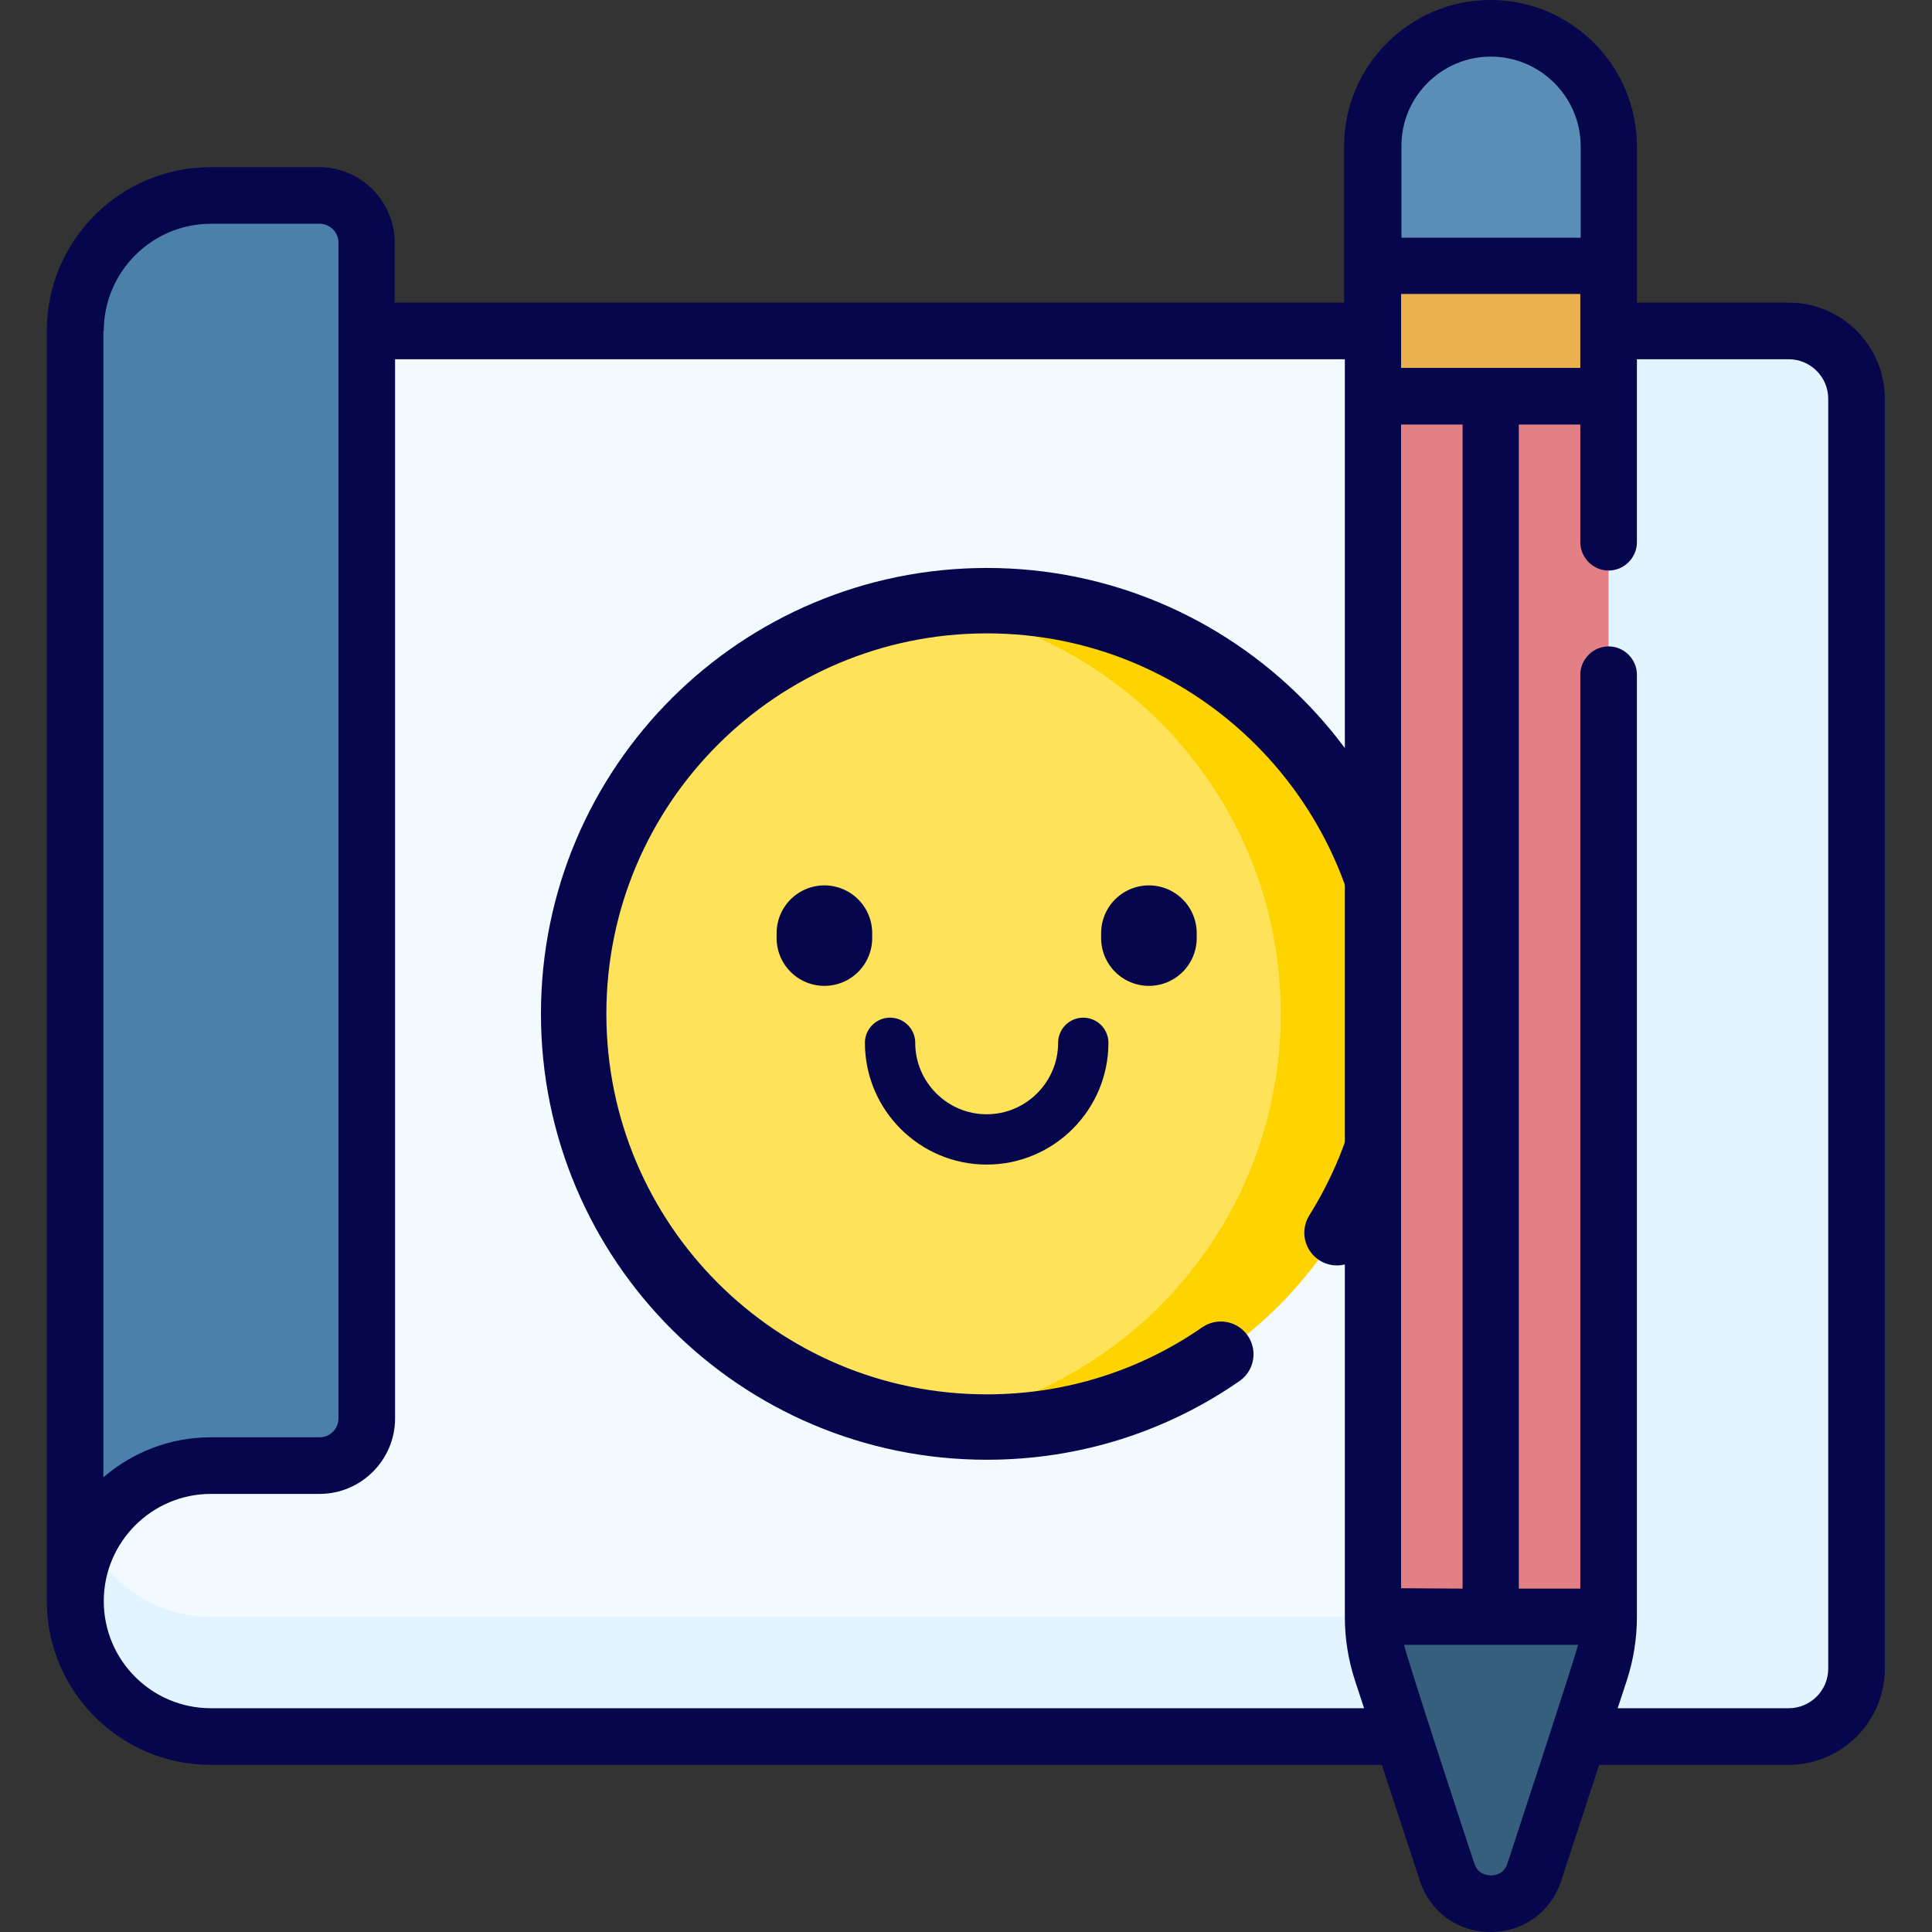 <?xml version="1.0" encoding="utf-8"?>
<!-- Generator: Adobe Illustrator 26.5.0, SVG Export Plug-In . SVG Version: 6.00 Build 0)  -->
<svg version="1.1" id="Capa_1" xmlns="http://www.w3.org/2000/svg" xmlns:xlink="http://www.w3.org/1999/xlink" x="0px" y="0px"
	 viewBox="0 0 512 512" style="enable-background:new 0 0 512 512;" xml:space="preserve">
<rect x="0" y="0" width="512" height="512" fill="#333333" stroke="none"/>
<style type="text/css">
	.st0{fill:#F2F9FF;}
	.st1{fill:#E2F4FF;}
	.st2{fill:#4A80AA;}
	.st3{fill:#FEE35A;}
	.st4{fill:#FED400;}
	.st5{fill:none;stroke:#05064B;stroke-width:25.333;stroke-linecap:round;stroke-linejoin:round;stroke-miterlimit:17.778;}
	.st6{fill:none;stroke:#05064B;stroke-width:13.333;stroke-linecap:round;stroke-linejoin:round;stroke-miterlimit:17.778;}
	.st7{fill:none;stroke:#05064B;stroke-width:17.333;stroke-linecap:round;stroke-linejoin:round;stroke-miterlimit:17.778;}
	.st8{fill:#E28086;}
	.st9{fill:#5B8EB7;}
	.st10{fill:#365E7D;}
	.st11{fill:#EAB14D;}
	.st12{fill:#05064B;}
</style>
<g>
	<g>
		<g>
			<g>
				<path class="st0" d="M474,460.2H55.9c-19.8,0-35.9-16.1-35.9-35.9V87.7H474c9.9,0,18,8,18,18v336.6
					C492,452.1,484,460.2,474,460.2L474,460.2z"/>
				<path class="st1" d="M474,87.7h-47.7v322.4c0,10.1-8.2,18.4-18.4,18.4H55.9c-19.8,0-35.9-16.1-35.9-35.9v31.7
					c0,19.8,16.1,35.9,35.9,35.9H474c9.9,0,18-8,18-18V105.7C492,95.7,484,87.7,474,87.7L474,87.7z"/>
				<g>
					<path class="st2" d="M20,87.7v336.6c0-19.8,16.1-35.9,35.9-35.9h28.8c6.9,0,12.5-5.6,12.5-12.5V64.3c0-6.9-5.6-12.5-12.5-12.5
						H55.8C36,51.8,20,67.9,20,87.7z"/>
				</g>
			</g>
		</g>
	</g>
</g>
<g>
	<g id="g1113" transform="translate(336.604,257.473)">
		<path id="path1115" class="st3" d="M34.3,11.2c0,60.4-48.9,109.5-109.5,109.5c-60.4,0-109.5-48.9-109.5-109.5
			c0-60.4,48.9-109.5,109.5-109.5S34.3-49.2,34.3,11.2"/>
	</g>
	<g id="g1117" transform="translate(336.608,257.473)">
		<path id="path1119" class="st4" d="M34.3,11.2c0,60.4-49.1,109.5-109.5,109.5c-5.3,0-10.5-0.4-15.7-1.1
			c53.1-7.7,93.7-53.3,93.7-108.4S-37.8-89.4-90.9-97c5.1-0.8,10.4-1.1,15.7-1.1C-14.7-98.2,34.3-49.2,34.3,11.2"/>
	</g>
	<g id="g1121" transform="translate(222.275,273.501)">
		<path id="path1123" class="st5" d="M-3.8-26.2v1.3"/>
	</g>
	<g id="g1125" transform="translate(286.774,273.501)">
		<path id="path1127" class="st5" d="M17.7-26.2v1.3"/>
	</g>
	<g id="g1129" transform="translate(273.678,251.759)">
		<path id="path1131" class="st6" d="M13.4,24.6c0,14.1-11.5,25.6-25.6,25.6s-25.6-11.5-25.6-25.6"/>
	</g>
	<g id="g1133" transform="translate(324.126,213.982)">
		<path id="path1135" class="st7" d="M30.2,112.7c10.5-16.8,16.7-36.7,16.7-58C46.9-5.7-2.1-54.8-62.6-54.8
			c-60.4,0-109.5,48.9-109.5,109.5c0,60.4,48.9,109.5,109.5,109.5c23.1,0,44.4-7.1,62-19.3"/>
	</g>
</g>
<g>
	<g>
		<g>
			<path class="st8" d="M363.8,96.2v332.2c0,4.9,0.8,9.9,2.3,14.6l17.4,53.1c3.6,11.1,19.4,11.1,23.1,0L424,443
				c1.5-4.7,2.3-9.6,2.3-14.6V96.2L363.8,96.2z"/>
			<path class="st9" d="M426.3,79.2V38.8c0-17.3-14-31.3-31.3-31.3c-17.3,0-31.3,14-31.3,31.3v40.4L426.3,79.2L426.3,79.2z"/>
		</g>
		<g>
			<path class="st10" d="M363.8,428.4h62.5c0,4.9-0.8,9.9-2.3,14.6l-17.4,53.1c-3.6,11.1-19.4,11.1-23.1,0L366.1,443
				C364.6,438.3,363.8,433.4,363.8,428.4z"/>
		</g>
		<path class="st11" d="M363.8,70.4h62.5V105h-62.5V70.4z"/>
	</g>
</g>
<g>
	<path class="st12" d="M474,80.2h-40.2V38.8c0-21.4-17.4-38.8-38.8-38.8s-38.8,17.4-38.8,38.8v41.4H104.6V64.3c0-11-9-20-20-20H55.8
		c-23.9,0-43.4,19.4-43.4,43.4v336.6v0c0,0,0,0,0,0c0,23.9,19.5,43.4,43.4,43.4h310.4l10.1,30.8c2.7,8.2,10,13.5,18.7,13.5
		s16-5.3,18.7-13.5l10.1-30.8H474c14,0,25.5-11.4,25.5-25.5V105.7C499.5,91.6,488.1,80.2,474,80.2L474,80.2z M371.3,420.9V112.5
		h16.3v308.5L371.3,420.9L371.3,420.9z M371.3,97.5V77.9h47.5v19.6H371.3z M395.1,15c13.1,0,23.8,10.7,23.8,23.8v24.2h-47.5V38.8
		C371.3,25.7,382,15,395.1,15L395.1,15z M27.5,87.7c0-15.6,12.7-28.4,28.4-28.4h28.8c2.7,0,5,2.2,5,5v311.6c0,2.7-2.2,5-5,5H55.8
		c-10.8,0-20.7,4-28.4,10.6V87.7z M55.9,452.7c-15.7,0-28.4-12.7-28.4-28.4v0c0-15.6,12.7-28.4,28.4-28.4h28.8c11,0,20-9,20-20V95.2
		h251.7v333.3c0,5.8,0.9,11.4,2.7,16.9l2.4,7.3L55.9,452.7z M399.5,493.8c-0.9,2.9-3.4,3.2-4.4,3.2s-3.5-0.3-4.4-3.2
		c-0.9-2.6-17.9-54.4-18.6-57.9h46.1C417.4,439.4,400.4,491,399.5,493.8L399.5,493.8z M484.5,442.2c0,5.8-4.7,10.5-10.5,10.5h-45.3
		l2.4-7.3c1.8-5.5,2.7-11.2,2.7-16.9V178.8c0-4.1-3.4-7.5-7.5-7.5s-7.5,3.4-7.5,7.5v242.2h-16.3V112.5h16.3v31.2
		c0,4.1,3.4,7.5,7.5,7.5s7.5-3.4,7.5-7.5V95.2H474c5.8,0,10.5,4.7,10.5,10.5L484.5,442.2z"/>
</g>
</svg>
